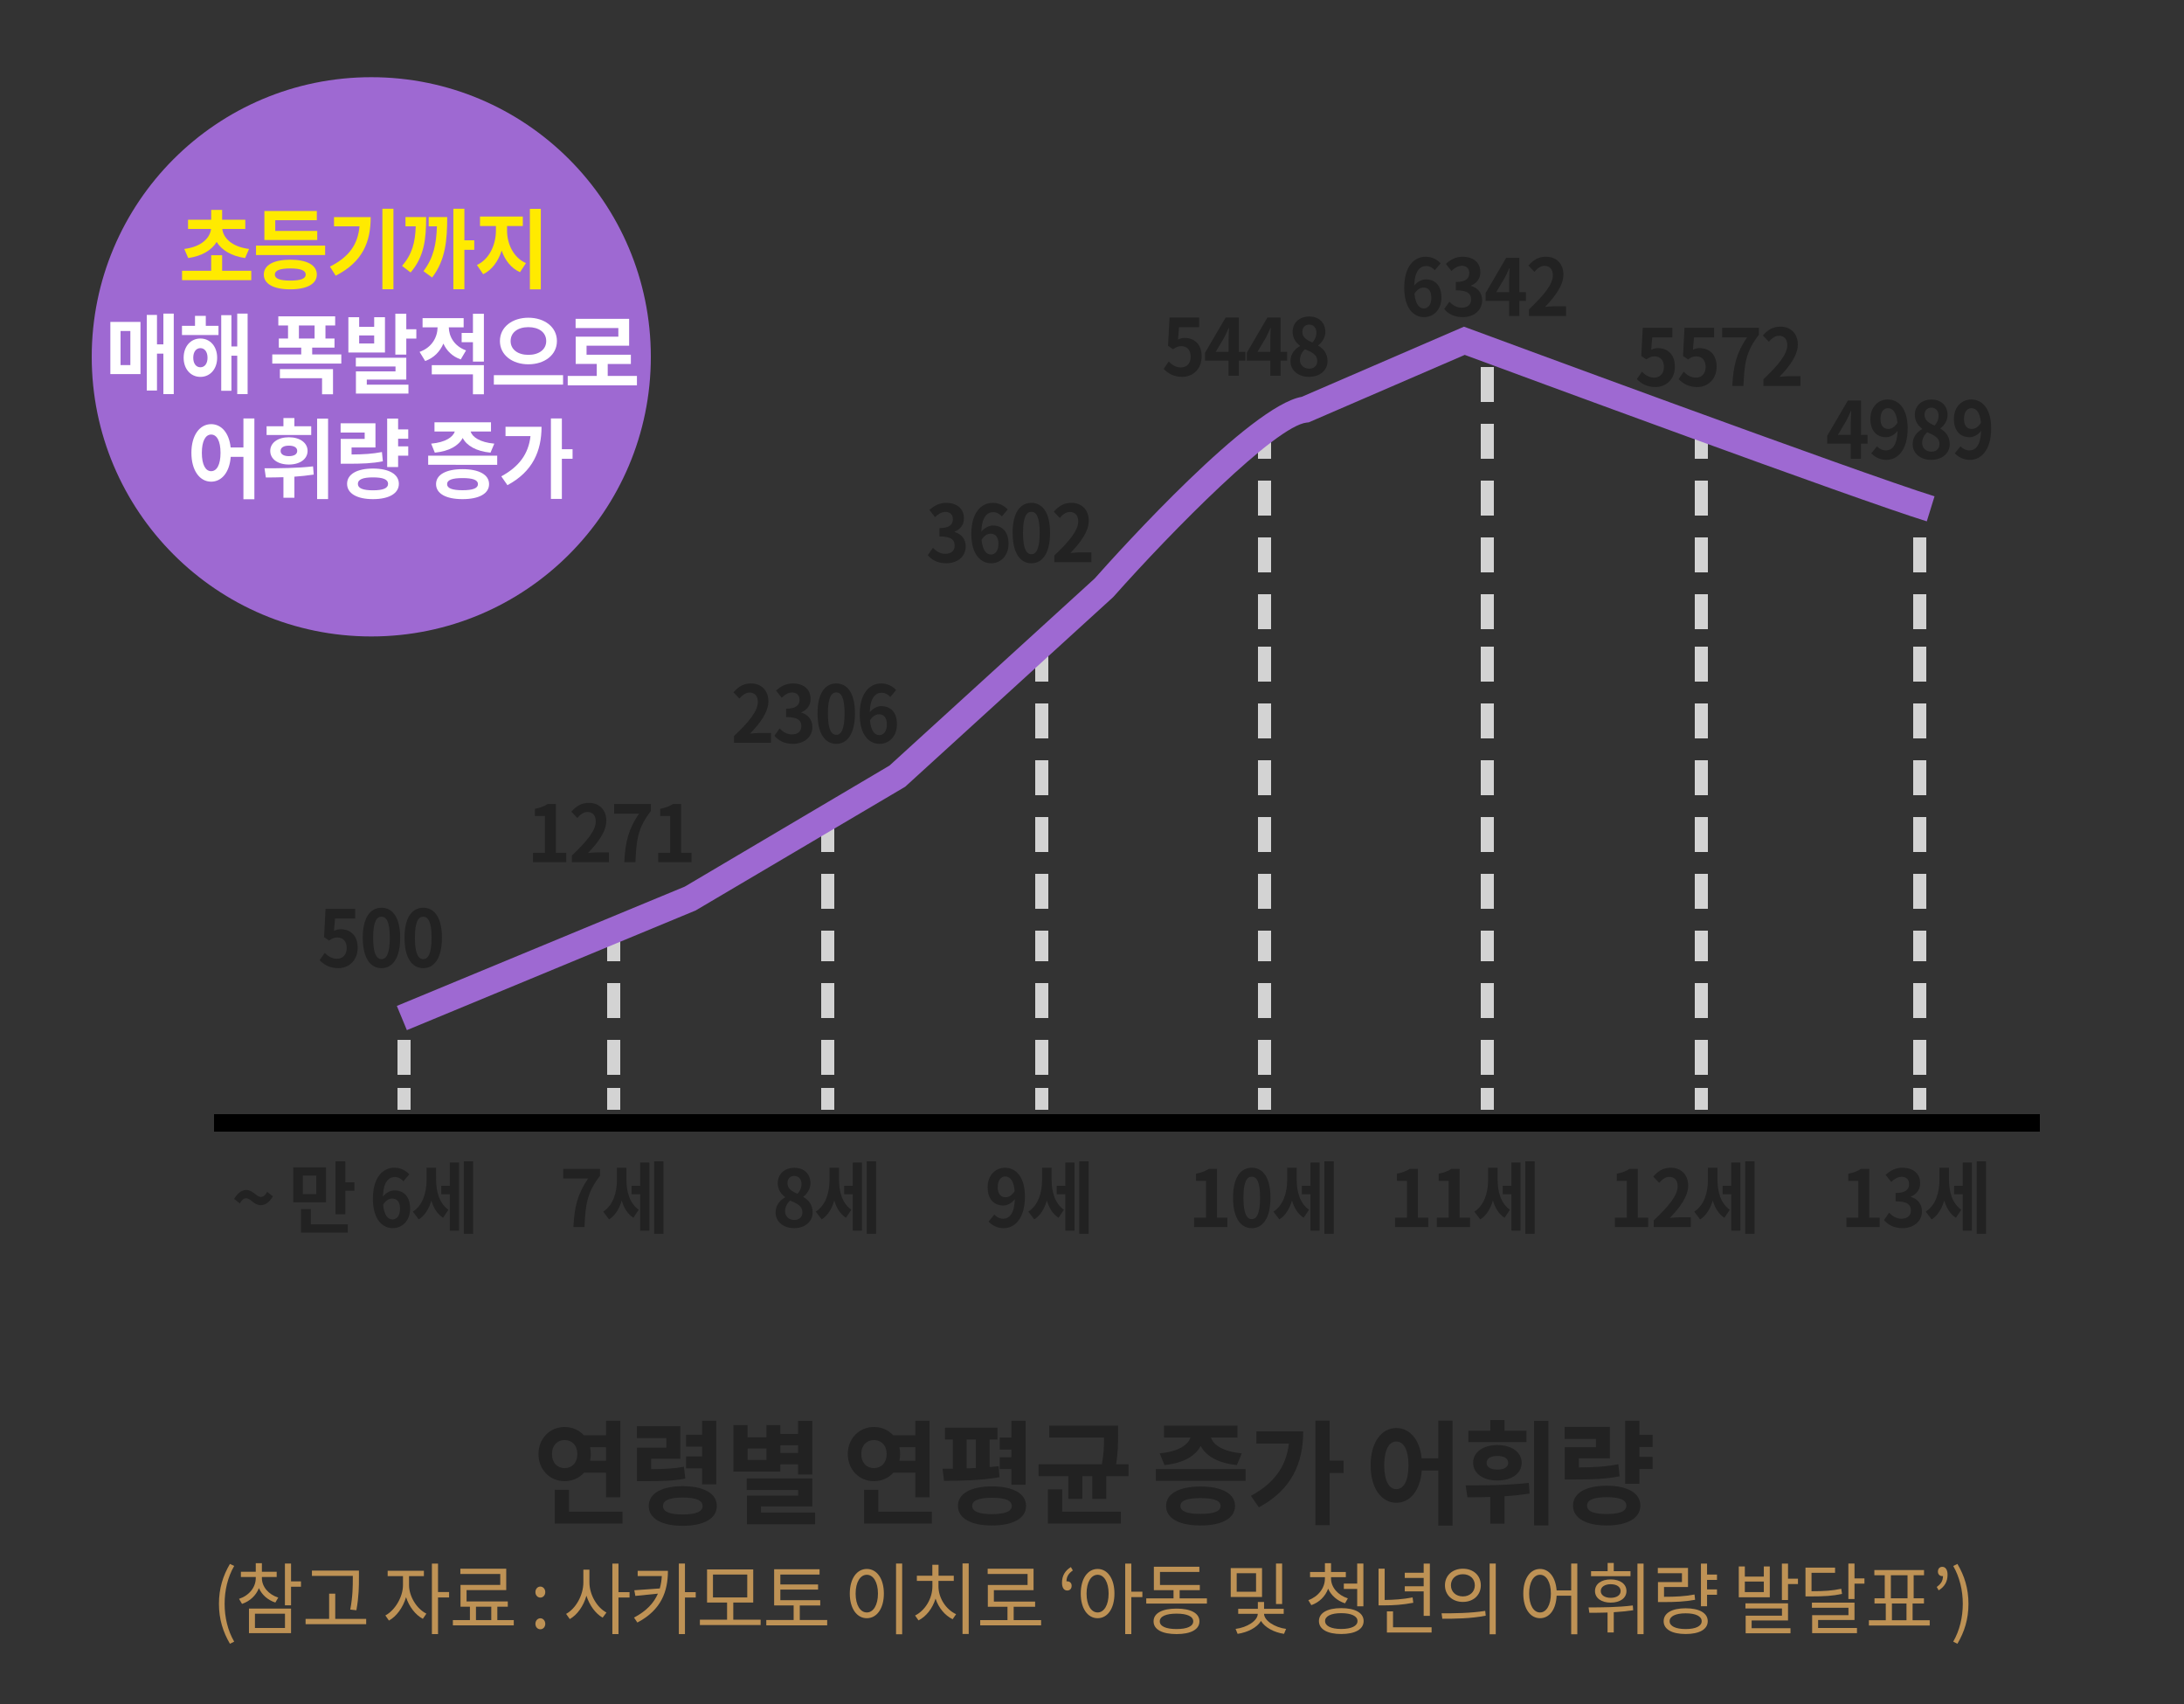 <?xml version="1.0" encoding="utf-8"?>
<!-- Generator: Adobe Illustrator 16.0.0, SVG Export Plug-In . SVG Version: 6.00 Build 0)  -->
<!DOCTYPE svg PUBLIC "-//W3C//DTD SVG 1.1//EN" "http://www.w3.org/Graphics/SVG/1.1/DTD/svg11.dtd">
<svg version="1.1" id="Layer_1" xmlns="http://www.w3.org/2000/svg" xmlns:xlink="http://www.w3.org/1999/xlink" x="0px" y="0px"
	 width="500px" height="390px" viewBox="0 0 500 390" enable-background="new 0 0 500 390" xml:space="preserve">
<rect x="0" y="0" width="500" height="390" fill="#333333" stroke="none"/>
<line fill="none" stroke="#000000" stroke-width="4" stroke-linecap="square" stroke-miterlimit="10" x1="51" y1="257" x2="465" y2="257"/>
<g>
	<g>
		<path fill="#222222" d="M56.335,274.25c-0.529,0-1.009,0.396-1.42,1.188l-1.316-1.045c0.89-1.477,1.847-2.035,2.788-2.035
			c1.573,0,2.292,1.585,3.353,1.585c0.547,0,1.009-0.396,1.42-1.171l1.317,1.045c-0.872,1.459-1.848,2.018-2.771,2.018
			C58.114,275.835,57.413,274.25,56.335,274.25z"/>
		<path fill="#222222" d="M74.634,275.168h-7.509v-7.994h7.509V275.168z M71.162,280.21h8.467v1.892H68.903v-5.385h2.258
			L71.162,280.21L71.162,280.21z M72.41,269.047h-3.079v4.249h3.079V269.047z M81.151,270.596v1.944h-2.087v5.364h-2.258v-12.1
			h2.258v4.79L81.151,270.596L81.151,270.596z"/>
		<path fill="#222222" d="M92.367,270.361c-0.445-0.541-1.215-0.973-1.95-0.973c-1.454,0-2.65,1.152-2.754,4.483
			c0.685-0.883,1.779-1.424,2.601-1.424c2.12,0,3.627,1.333,3.627,4.195c0,2.737-1.813,4.447-3.97,4.447
			c-2.412,0-4.55-2.034-4.55-6.733c0-4.97,2.343-7.095,4.893-7.095c1.54,0,2.669,0.686,3.438,1.514L92.367,270.361z M91.58,276.645
			c0-1.584-0.701-2.322-1.796-2.322c-0.685,0-1.438,0.38-2.07,1.404c0.24,2.433,1.096,3.367,2.155,3.367
			C90.81,279.094,91.58,278.266,91.58,276.645z"/>
		<path fill="#222222" d="M99.838,269.947c0,2.684,0.685,5.438,2.822,6.933l-1.23,1.837c-1.335-0.864-2.174-2.27-2.67-3.943
			c-0.547,1.837-1.471,3.421-2.891,4.321l-1.352-1.783c2.31-1.476,3.146-4.446,3.146-7.272v-2.791h2.173L99.838,269.947
			L99.838,269.947z M102.986,266.076h2.104v15.573h-2.104v-8.317h-1.968v-1.927h1.968V266.076z M108.323,265.806v16.583h-2.139
			v-16.583H108.323z"/>
	</g>
	<g>
		<path fill="#222222" d="M134.642,269.73h-5.696v-2.215h8.416v1.604c-2.942,3.78-3.335,6.5-3.541,11.722h-2.548
			C131.494,276.213,132.23,273.26,134.642,269.73z"/>
		<path fill="#222222" d="M143.414,269.947c0,2.683,0.685,5.438,2.822,6.933l-1.231,1.836c-1.335-0.863-2.173-2.27-2.669-3.943
			c-0.547,1.837-1.471,3.422-2.891,4.322l-1.351-1.783c2.309-1.477,3.146-4.447,3.146-7.272v-2.791h2.173V269.947z M146.561,266.075
			h2.104v15.574h-2.104v-8.317h-1.969v-1.928h1.969V266.075z M151.898,265.805v16.584h-2.14v-16.584H151.898z"/>
	</g>
	<g>
		<path fill="#222222" d="M177.561,277.527c0-1.711,0.992-2.81,2.172-3.476v-0.09c-0.976-0.738-1.676-1.747-1.676-3.169
			c0-2.144,1.607-3.513,3.813-3.513c2.241,0,3.678,1.424,3.678,3.549c0,1.313-0.786,2.413-1.625,3.042v0.091
			c1.163,0.666,2.121,1.747,2.121,3.564c0,2.017-1.692,3.564-4.259,3.564C179.375,281.092,177.561,279.615,177.561,277.527z
			 M183.702,277.438c0-1.387-1.163-1.963-2.805-2.666c-0.686,0.576-1.164,1.478-1.164,2.467c0,1.207,0.94,1.98,2.121,1.98
			C182.915,279.219,183.702,278.59,183.702,277.438z M183.497,270.99c0-1.079-0.616-1.854-1.676-1.854
			c-0.855,0-1.54,0.594-1.54,1.656c0,1.26,0.975,1.873,2.31,2.431C183.206,272.539,183.497,271.783,183.497,270.99z"/>
		<path fill="#222222" d="M192.081,269.947c0,2.683,0.685,5.438,2.822,6.933l-1.231,1.836c-1.335-0.863-2.173-2.27-2.669-3.943
			c-0.547,1.837-1.471,3.422-2.891,4.322l-1.351-1.783c2.309-1.477,3.146-4.447,3.146-7.272v-2.791h2.173V269.947z M195.228,266.075
			h2.104v15.574h-2.104v-8.317h-1.969v-1.928h1.969V266.075z M200.565,265.805v16.584h-2.14v-16.584H200.565z"/>
	</g>
	<g>
		<path fill="#222222" d="M227.63,277.995c0.462,0.521,1.249,0.937,2.001,0.937c1.419,0,2.601-1.135,2.703-4.484
			c-0.649,0.9-1.728,1.46-2.6,1.46c-2.104,0-3.626-1.368-3.626-4.195c0-2.736,1.813-4.447,3.986-4.447c2.395,0,4.55,1.98,4.55,6.607
			c0,5.042-2.344,7.221-4.858,7.221c-1.574,0-2.72-0.702-3.472-1.512L227.63,277.995z M232.3,272.594
			c-0.223-2.432-1.095-3.332-2.172-3.332c-0.94,0-1.711,0.811-1.711,2.449c0,1.565,0.702,2.305,1.796,2.305
			C230.897,274.016,231.684,273.619,232.3,272.594z"/>
		<path fill="#222222" d="M240.747,269.947c0,2.683,0.685,5.438,2.822,6.933l-1.231,1.836c-1.335-0.863-2.173-2.27-2.669-3.943
			c-0.547,1.837-1.471,3.422-2.891,4.322l-1.352-1.783c2.31-1.477,3.147-4.447,3.147-7.272v-2.791h2.173V269.947z M243.895,266.075
			h2.104v15.574h-2.104v-8.317h-1.968v-1.928h1.968V266.075z M249.231,265.805v16.584h-2.14v-16.584H249.231z"/>
	</g>
	<g>
		<path fill="#222222" d="M273.381,278.697h2.721v-8.426h-2.292v-1.639c1.266-0.252,2.138-0.594,2.94-1.117h1.865v11.182h2.377
			v2.144h-7.611V278.697L273.381,278.697z"/>
		<path fill="#222222" d="M282.289,274.125c0-4.609,1.711-6.861,4.293-6.861c2.566,0,4.277,2.271,4.277,6.861
			s-1.711,6.967-4.277,6.967C284,281.092,282.289,278.716,282.289,274.125z M288.481,274.125c0-3.729-0.821-4.81-1.899-4.81
			c-1.094,0-1.915,1.08-1.915,4.81c0,3.744,0.821,4.896,1.915,4.896C287.66,279.021,288.481,277.869,288.481,274.125z"/>
		<path fill="#222222" d="M296.859,269.947c0,2.684,0.684,5.438,2.822,6.933l-1.23,1.837c-1.336-0.864-2.174-2.27-2.67-3.943
			c-0.547,1.837-1.471,3.421-2.891,4.321l-1.353-1.783c2.312-1.476,3.148-4.446,3.148-7.272v-2.791h2.172L296.859,269.947
			L296.859,269.947z M300.008,266.076h2.104v15.573h-2.104v-8.317h-1.969v-1.927h1.969V266.076z M305.344,265.806v16.583h-2.14
			v-16.583H305.344z"/>
	</g>
	<g>
		<path fill="#222222" d="M319.38,278.697h2.721v-8.427h-2.293v-1.638c1.267-0.253,2.139-0.595,2.942-1.117h1.863v11.182h2.378
			v2.144h-7.611V278.697z"/>
		<path fill="#222222" d="M328.938,278.697h2.72v-8.427h-2.293v-1.638c1.267-0.253,2.139-0.595,2.943-1.117h1.862v11.182h2.379
			v2.144h-7.611V278.697z"/>
		<path fill="#222222" d="M342.859,269.947c0,2.683,0.684,5.438,2.822,6.933l-1.232,1.836c-1.334-0.863-2.172-2.27-2.668-3.943
			c-0.547,1.837-1.471,3.422-2.891,4.322l-1.353-1.783c2.31-1.477,3.146-4.447,3.146-7.272v-2.791h2.174L342.859,269.947
			L342.859,269.947z M346.006,266.075h2.104v15.574h-2.104v-8.317h-1.967v-1.928h1.967V266.075z M351.344,265.805v16.584h-2.14
			v-16.584H351.344z"/>
	</g>
	<g>
		<path fill="#222222" d="M369.714,278.697h2.721v-8.427h-2.293v-1.638c1.267-0.253,2.139-0.595,2.942-1.117h1.863v11.182h2.378
			v2.144h-7.611V278.697z"/>
		<path fill="#222222" d="M378.605,279.31c3.438-3.241,5.473-5.744,5.473-7.796c0-1.352-0.701-2.161-1.897-2.161
			c-0.925,0-1.693,0.63-2.326,1.368l-1.368-1.44c1.163-1.296,2.292-2.017,4.02-2.017c2.396,0,3.985,1.621,3.985,4.105
			c0,2.411-1.898,5.006-4.207,7.382c0.633-0.071,1.471-0.145,2.053-0.145h2.754v2.232h-8.483v-1.529H378.605z"/>
		<path fill="#222222" d="M393.193,269.947c0,2.683,0.684,5.438,2.822,6.933l-1.232,1.836c-1.334-0.863-2.172-2.27-2.668-3.943
			c-0.547,1.837-1.471,3.422-2.891,4.322l-1.353-1.783c2.31-1.477,3.146-4.447,3.146-7.272v-2.791h2.174L393.193,269.947
			L393.193,269.947z M396.34,266.075h2.104v15.574h-2.104v-8.317h-1.967v-1.928h1.967V266.075z M401.678,265.805v16.584h-2.14
			v-16.584H401.678z"/>
	</g>
	<g>
		<path fill="#222222" d="M422.715,278.697h2.72v-8.427h-2.293v-1.638c1.267-0.253,2.139-0.595,2.942-1.117h1.863v11.182h2.378
			v2.144h-7.61V278.697z"/>
		<path fill="#222222" d="M431.314,279.237l1.18-1.675c0.753,0.774,1.678,1.369,2.822,1.369c1.283,0,2.156-0.666,2.156-1.854
			c0-1.314-0.736-2.124-3.49-2.124v-1.909c2.326,0,3.079-0.847,3.079-2.034c0-1.044-0.616-1.656-1.693-1.675
			c-0.905,0.019-1.642,0.469-2.395,1.188l-1.282-1.621c1.094-1.008,2.309-1.639,3.797-1.639c2.445,0,4.105,1.261,4.105,3.547
			c0,1.441-0.771,2.484-2.121,3.043v0.09c1.436,0.414,2.531,1.531,2.531,3.277c0,2.449-2.035,3.871-4.447,3.871
			C433.555,281.092,432.203,280.3,431.314,279.237z"/>
		<path fill="#222222" d="M446.193,269.947c0,2.683,0.685,5.438,2.822,6.933l-1.232,1.836c-1.334-0.863-2.172-2.27-2.668-3.943
			c-0.547,1.837-1.471,3.422-2.891,4.322l-1.353-1.783c2.31-1.477,3.146-4.447,3.146-7.272v-2.791h2.174L446.193,269.947
			L446.193,269.947z M449.341,266.075h2.104v15.574h-2.104v-8.317h-1.968v-1.928h1.968V266.075z M454.678,265.805v16.584h-2.14
			v-16.584H454.678z"/>
	</g>
</g>
<g>
	<g>
		<path fill="#222222" d="M73.183,219.768l1.163-1.691c0.718,0.737,1.607,1.351,2.787,1.351c1.317,0,2.241-0.883,2.241-2.449
			c0-1.549-0.854-2.412-2.138-2.412c-0.752,0-1.163,0.197-1.898,0.701l-1.146-0.791l0.342-6.465h6.774v2.215h-4.603l-0.239,2.827
			c0.496-0.253,0.941-0.378,1.522-0.378c2.121,0,3.9,1.332,3.9,4.229c0,2.972-2.087,4.683-4.431,4.683
			C75.458,221.586,74.124,220.758,73.183,219.768z"/>
		<path fill="#222222" d="M83.049,214.618c0-4.609,1.71-6.86,4.293-6.86c2.565,0,4.276,2.269,4.276,6.86
			c0,4.591-1.711,6.968-4.276,6.968C84.76,221.586,83.049,219.209,83.049,214.618z M89.241,214.618c0-3.729-0.82-4.809-1.898-4.809
			c-1.095,0-1.916,1.08-1.916,4.809c0,3.744,0.821,4.896,1.916,4.896C88.421,219.516,89.241,218.363,89.241,214.618z"/>
		<path fill="#222222" d="M92.608,214.618c0-4.609,1.71-6.86,4.293-6.86c2.564,0,4.276,2.269,4.276,6.86
			c0,4.591-1.712,6.968-4.276,6.968C94.318,221.586,92.608,219.209,92.608,214.618z M98.8,214.618c0-3.729-0.819-4.809-1.897-4.809
			c-1.095,0-1.916,1.08-1.916,4.809c0,3.744,0.821,4.896,1.916,4.896C97.979,219.516,98.8,218.363,98.8,214.618z"/>
	</g>
	<g>
		<path fill="#222222" d="M122.029,195.191h2.72v-8.427h-2.292v-1.638c1.267-0.252,2.139-0.595,2.942-1.117h1.864v11.182h2.377
			v2.144h-7.611V195.191z"/>
		<path fill="#222222" d="M130.92,195.803c3.438-3.241,5.475-5.744,5.475-7.796c0-1.352-0.701-2.161-1.898-2.161
			c-0.924,0-1.692,0.63-2.326,1.368l-1.369-1.44c1.163-1.296,2.292-2.017,4.021-2.017c2.395,0,3.986,1.621,3.986,4.104
			c0,2.413-1.899,5.006-4.208,7.383c0.633-0.072,1.471-0.145,2.053-0.145h2.754v2.233h-8.484v-1.53H130.92z"/>
		<path fill="#222222" d="M146.294,186.224h-5.694v-2.215h8.415v1.603c-2.941,3.781-3.335,6.5-3.54,11.723h-2.55
			C143.147,192.706,143.883,189.753,146.294,186.224z"/>
		<path fill="#222222" d="M150.704,195.191h2.72v-8.427h-2.292v-1.638c1.267-0.252,2.14-0.595,2.942-1.117h1.864v11.182h2.378v2.144
			h-7.612V195.191z"/>
	</g>
	<g>
		<path fill="#222222" d="M168.028,168.47c3.438-3.241,5.474-5.744,5.474-7.796c0-1.352-0.701-2.161-1.897-2.161
			c-0.924,0-1.693,0.63-2.326,1.368l-1.369-1.44c1.163-1.296,2.292-2.017,4.021-2.017c2.395,0,3.985,1.621,3.985,4.104
			c0,2.413-1.898,5.006-4.208,7.383c0.633-0.072,1.472-0.145,2.053-0.145h2.755V170h-8.484v-1.53H168.028z"/>
		<path fill="#222222" d="M177.296,168.397l1.181-1.674c0.752,0.774,1.676,1.368,2.821,1.368c1.283,0,2.155-0.666,2.155-1.854
			c0-1.313-0.735-2.125-3.489-2.125v-1.908c2.326,0,3.079-0.847,3.079-2.035c0-1.044-0.615-1.656-1.692-1.674
			c-0.906,0.018-1.643,0.468-2.396,1.188l-1.283-1.621c1.096-1.008,2.31-1.639,3.798-1.639c2.445,0,4.104,1.261,4.104,3.547
			c0,1.44-0.77,2.484-2.121,3.042v0.09c1.438,0.414,2.532,1.53,2.532,3.277c0,2.449-2.036,3.871-4.447,3.871
			C179.537,170.252,178.186,169.46,177.296,168.397z"/>
		<path fill="#222222" d="M187.163,163.284c0-4.609,1.71-6.86,4.293-6.86c2.565,0,4.276,2.269,4.276,6.86
			c0,4.591-1.711,6.968-4.276,6.968C188.873,170.252,187.163,167.875,187.163,163.284z M193.354,163.284
			c0-3.729-0.82-4.809-1.898-4.809c-1.095,0-1.916,1.08-1.916,4.809c0,3.744,0.821,4.896,1.916,4.896
			C192.534,168.182,193.354,167.029,193.354,163.284z"/>
		<path fill="#222222" d="M203.82,159.521c-0.445-0.541-1.215-0.972-1.95-0.972c-1.454,0-2.65,1.152-2.754,4.482
			c0.684-0.882,1.779-1.422,2.6-1.422c2.121,0,3.628,1.333,3.628,4.195c0,2.737-1.813,4.447-3.97,4.447
			c-2.412,0-4.55-2.035-4.55-6.734c0-4.969,2.343-7.094,4.892-7.094c1.54,0,2.67,0.685,3.438,1.513L203.82,159.521z
			 M203.033,165.805c0-1.584-0.701-2.323-1.796-2.323c-0.685,0-1.438,0.378-2.07,1.405c0.24,2.431,1.096,3.367,2.155,3.367
			C202.264,168.253,203.033,167.425,203.033,165.805z"/>
	</g>
	<g>
		<path fill="#222222" d="M212.404,127.064l1.18-1.674c0.752,0.774,1.676,1.368,2.822,1.368c1.283,0,2.155-0.666,2.155-1.854
			c0-1.313-0.735-2.125-3.489-2.125v-1.908c2.326,0,3.079-0.847,3.079-2.035c0-1.044-0.616-1.656-1.693-1.674
			c-0.905,0.018-1.642,0.468-2.395,1.188l-1.283-1.621c1.095-1.008,2.309-1.639,3.797-1.639c2.446,0,4.105,1.261,4.105,3.547
			c0,1.44-0.771,2.484-2.121,3.042v0.09c1.437,0.414,2.531,1.53,2.531,3.277c0,2.449-2.035,3.871-4.446,3.871
			C214.645,128.918,213.293,128.126,212.404,127.064z"/>
		<path fill="#222222" d="M229.369,118.188c-0.444-0.541-1.214-0.972-1.95-0.972c-1.454,0-2.65,1.152-2.754,4.483
			c0.685-0.883,1.779-1.423,2.601-1.423c2.121,0,3.626,1.333,3.626,4.195c0,2.737-1.813,4.447-3.969,4.447
			c-2.411,0-4.55-2.035-4.55-6.734c0-4.969,2.343-7.094,4.893-7.094c1.54,0,2.668,0.685,3.438,1.513L229.369,118.188z
			 M228.583,124.471c0-1.584-0.701-2.323-1.796-2.323c-0.685,0-1.437,0.378-2.07,1.405c0.239,2.431,1.096,3.367,2.155,3.367
			C227.813,126.92,228.583,126.092,228.583,124.471z"/>
		<path fill="#222222" d="M231.83,121.951c0-4.609,1.71-6.86,4.293-6.86c2.565,0,4.276,2.269,4.276,6.86
			c0,4.591-1.711,6.968-4.276,6.968C233.54,128.918,231.83,126.542,231.83,121.951z M238.021,121.951
			c0-3.729-0.82-4.809-1.898-4.809c-1.095,0-1.916,1.08-1.916,4.809c0,3.744,0.821,4.896,1.916,4.896
			C237.201,126.848,238.021,125.696,238.021,121.951z"/>
		<path fill="#222222" d="M241.371,127.136c3.438-3.241,5.475-5.744,5.475-7.796c0-1.352-0.701-2.161-1.898-2.161
			c-0.924,0-1.693,0.63-2.326,1.368l-1.368-1.44c1.163-1.296,2.292-2.017,4.021-2.017c2.395,0,3.984,1.621,3.984,4.104
			c0,2.413-1.897,5.006-4.208,7.383c0.634-0.072,1.472-0.145,2.054-0.145h2.754v2.232h-8.484v-1.529H241.371z"/>
	</g>
	<g>
		<path fill="#222222" d="M266.404,84.434l1.162-1.691c0.719,0.737,1.607,1.35,2.789,1.35c1.315,0,2.24-0.882,2.24-2.449
			c0-1.548-0.855-2.413-2.14-2.413c-0.752,0-1.162,0.198-1.897,0.702l-1.146-0.792l0.342-6.464h6.774v2.215h-4.603l-0.239,2.827
			c0.496-0.252,0.94-0.378,1.522-0.378c2.12,0,3.899,1.333,3.899,4.23c0,2.972-2.087,4.682-4.432,4.682
			C268.679,86.252,267.345,85.424,266.404,84.434z"/>
		<path fill="#222222" d="M285.113,82.543h-1.505V86h-2.344v-3.457h-5.389v-1.801l4.722-8.066h3.011v7.851h1.505V82.543z
			 M281.265,80.526v-2.719c0-0.773,0.068-1.979,0.103-2.755H281.3c-0.308,0.702-0.649,1.44-1.009,2.161l-1.968,3.313H281.265z"/>
		<path fill="#222222" d="M294.672,82.543h-1.505V86h-2.344v-3.457h-5.388v-1.801l4.721-8.066h3.011v7.851h1.505V82.543z
			 M290.823,80.526v-2.719c0-0.773,0.068-1.979,0.103-2.755h-0.067c-0.309,0.702-0.649,1.44-1.009,2.161l-1.968,3.313H290.823z"/>
		<path fill="#222222" d="M295.438,82.687c0-1.71,0.992-2.809,2.173-3.475v-0.09c-0.977-0.738-1.677-1.747-1.677-3.169
			c0-2.144,1.607-3.512,3.813-3.512c2.241,0,3.678,1.422,3.678,3.547c0,1.314-0.786,2.413-1.625,3.042v0.091
			c1.163,0.666,2.121,1.747,2.121,3.564c0,2.018-1.692,3.565-4.259,3.565C297.252,86.252,295.438,84.775,295.438,82.687z
			 M301.579,82.597c0-1.387-1.163-1.963-2.805-2.665c-0.686,0.576-1.163,1.478-1.163,2.467c0,1.207,0.94,1.98,2.121,1.98
			C300.793,84.379,301.579,83.75,301.579,82.597z M301.374,76.151c0-1.08-0.615-1.854-1.676-1.854c-0.855,0-1.54,0.594-1.54,1.657
			c0,1.26,0.976,1.873,2.31,2.431C301.083,77.7,301.374,76.943,301.374,76.151z"/>
	</g>
	<g>
		<path fill="#222222" d="M328.477,61.854c-0.444-0.541-1.215-0.972-1.949-0.972c-1.455,0-2.652,1.152-2.754,4.482
			c0.684-0.882,1.778-1.422,2.6-1.422c2.121,0,3.626,1.333,3.626,4.195c0,2.737-1.813,4.447-3.968,4.447
			c-2.412,0-4.551-2.035-4.551-6.734c0-4.969,2.344-7.094,4.893-7.094c1.539,0,2.668,0.685,3.438,1.513L328.477,61.854z
			 M327.689,68.138c0-1.584-0.701-2.323-1.795-2.323c-0.687,0-1.438,0.378-2.07,1.405c0.239,2.431,1.095,3.367,2.155,3.367
			C326.92,70.587,327.689,69.759,327.689,68.138z"/>
		<path fill="#222222" d="M330.629,70.731l1.181-1.674c0.753,0.774,1.677,1.368,2.821,1.368c1.283,0,2.156-0.666,2.156-1.854
			c0-1.313-0.736-2.125-3.49-2.125v-1.908c2.326,0,3.079-0.847,3.079-2.035c0-1.044-0.615-1.656-1.692-1.674
			c-0.906,0.018-1.643,0.468-2.396,1.188l-1.282-1.621c1.095-1.008,2.31-1.639,3.798-1.639c2.444,0,4.104,1.261,4.104,3.547
			c0,1.44-0.77,2.484-2.121,3.042v0.09c1.438,0.414,2.531,1.53,2.531,3.277c0,2.449-2.035,3.871-4.447,3.871
			C332.869,72.585,331.518,71.793,330.629,70.731z"/>
		<path fill="#222222" d="M349.338,68.876h-1.504v3.457h-2.344v-3.457h-5.389v-1.801l4.721-8.066h3.012v7.851h1.504V68.876z
			 M345.49,66.86v-2.719c0-0.773,0.068-1.979,0.102-2.755h-0.067c-0.308,0.702-0.648,1.44-1.008,2.161l-1.968,3.313H345.49z"/>
		<path fill="#222222" d="M350.037,70.803c3.438-3.241,5.473-5.744,5.473-7.796c0-1.352-0.7-2.161-1.897-2.161
			c-0.924,0-1.693,0.63-2.326,1.368l-1.367-1.44c1.162-1.296,2.291-2.017,4.021-2.017c2.395,0,3.983,1.621,3.983,4.104
			c0,2.413-1.897,5.006-4.207,7.383c0.634-0.072,1.472-0.145,2.054-0.145h2.754v2.232h-8.484v-1.529H350.037z"/>
	</g>
	<g>
		<path fill="#222222" d="M374.738,86.767l1.162-1.691c0.719,0.737,1.607,1.35,2.789,1.35c1.315,0,2.24-0.882,2.24-2.449
			c0-1.548-0.855-2.413-2.14-2.413c-0.752,0-1.162,0.198-1.897,0.702l-1.146-0.792l0.342-6.464h6.774v2.215h-4.603l-0.239,2.827
			c0.496-0.252,0.94-0.378,1.522-0.378c2.12,0,3.899,1.333,3.899,4.23c0,2.972-2.087,4.682-4.431,4.682
			C377.013,88.585,375.679,87.757,374.738,86.767z"/>
		<path fill="#222222" d="M384.297,86.767l1.162-1.691c0.72,0.737,1.608,1.35,2.789,1.35c1.316,0,2.24-0.882,2.24-2.449
			c0-1.548-0.855-2.413-2.139-2.413c-0.752,0-1.162,0.198-1.898,0.702l-1.146-0.792l0.342-6.464h6.773v2.215h-4.602l-0.24,2.827
			c0.496-0.252,0.941-0.378,1.523-0.378c2.12,0,3.898,1.333,3.898,4.23c0,2.972-2.087,4.682-4.431,4.682
			C386.571,88.585,385.237,87.757,384.297,86.767z"/>
		<path fill="#222222" d="M399.961,77.224h-5.694v-2.215h8.415v1.603c-2.941,3.781-3.335,6.5-3.54,11.723h-2.55
			C396.814,83.706,397.55,80.753,399.961,77.224z"/>
		<path fill="#222222" d="M403.704,86.803c3.438-3.241,5.475-5.744,5.475-7.796c0-1.352-0.701-2.161-1.898-2.161
			c-0.924,0-1.693,0.63-2.326,1.368l-1.368-1.44c1.163-1.296,2.292-2.017,4.021-2.017c2.395,0,3.984,1.621,3.984,4.104
			c0,2.413-1.897,5.006-4.208,7.383c0.634-0.072,1.472-0.145,2.054-0.145h2.754v2.232h-8.484v-1.529H403.704z"/>
	</g>
	<g>
		<path fill="#222222" d="M427.555,101.543h-1.505V105h-2.345v-3.457h-5.388v-1.801l4.721-8.066h3.012v7.851h1.505V101.543z
			 M423.706,99.526v-2.719c0-0.773,0.069-1.979,0.104-2.755h-0.068c-0.308,0.702-0.649,1.44-1.009,2.161l-1.968,3.313H423.706z"/>
		<path fill="#222222" d="M429.725,102.155c0.461,0.522,1.248,0.937,2.001,0.937c1.419,0,2.6-1.134,2.702-4.483
			c-0.65,0.9-1.729,1.458-2.601,1.458c-2.104,0-3.627-1.368-3.627-4.194c0-2.737,1.814-4.447,3.986-4.447
			c2.395,0,4.55,1.979,4.55,6.607c0,5.043-2.343,7.221-4.857,7.221c-1.573,0-2.72-0.702-3.473-1.513L429.725,102.155z
			 M434.395,96.753c-0.223-2.432-1.096-3.331-2.173-3.331c-0.94,0-1.711,0.811-1.711,2.449c0,1.565,0.702,2.305,1.796,2.305
			C432.991,98.176,433.777,97.78,434.395,96.753z"/>
		<path fill="#222222" d="M437.881,101.687c0-1.71,0.991-2.809,2.173-3.475v-0.09c-0.977-0.738-1.677-1.747-1.677-3.169
			c0-2.144,1.607-3.512,3.813-3.512c2.241,0,3.678,1.422,3.678,3.547c0,1.314-0.787,2.413-1.625,3.042v0.091
			c1.163,0.666,2.121,1.747,2.121,3.564c0,2.018-1.692,3.565-4.259,3.565C439.693,105.252,437.881,103.775,437.881,101.687z
			 M444.021,101.597c0-1.387-1.163-1.963-2.805-2.665c-0.686,0.576-1.163,1.478-1.163,2.467c0,1.207,0.939,1.98,2.121,1.98
			C443.234,103.379,444.021,102.75,444.021,101.597z M443.815,95.151c0-1.08-0.615-1.854-1.676-1.854
			c-0.855,0-1.54,0.594-1.54,1.657c0,1.26,0.976,1.873,2.31,2.431C443.524,96.7,443.815,95.943,443.815,95.151z"/>
		<path fill="#222222" d="M448.843,102.155c0.461,0.522,1.248,0.937,2.001,0.937c1.42,0,2.6-1.134,2.702-4.483
			c-0.649,0.9-1.729,1.458-2.601,1.458c-2.104,0-3.626-1.368-3.626-4.194c0-2.737,1.813-4.447,3.985-4.447
			c2.395,0,4.55,1.979,4.55,6.607c0,5.043-2.344,7.221-4.858,7.221c-1.572,0-2.72-0.702-3.472-1.513L448.843,102.155z
			 M453.511,96.753c-0.223-2.432-1.096-3.331-2.172-3.331c-0.941,0-1.711,0.811-1.711,2.449c0,1.565,0.7,2.305,1.796,2.305
			C452.108,98.176,452.896,97.78,453.511,96.753z"/>
	</g>
</g>
<g>
	<path fill="#D3D3D3" d="M342,246h-3v-8h3V246z M342,233h-3v-8h3V233z M342,220h-3v-7h3V220z M342,208h-3v-8h3V208z M342,195h-3v-8
		h3V195z M342,182h-3v-8h3V182z M342,169h-3v-8h3V169z M342,156h-3v-8h3V156z M342,144h-3v-8h3V144z M342,131h-3v-8h3V131z M342,118
		h-3v-8h3V118z M342,105h-3v-8h3V105z M342,92h-3v-8h3V92z"/>
	<rect x="339" y="249" fill="#D3D3D3" width="3" height="5"/>
	<path fill="#D3D3D3" d="M391,246h-3v-8h3V246z M391,233h-3v-8h3V233z M391,220h-3v-7h3V220z M391,208h-3v-8h3V208z M391,195h-3v-8
		h3V195z M391,182h-3v-8h3V182z M391,169h-3v-8h3V169z M391,156h-3v-8h3V156z M391,144h-3v-8h3V144z M391,131h-3v-8h3V131z M391,118
		h-3v-8h3V118z M391,105h-3v-8h3V105z"/>
	<rect x="388" y="249" fill="#D3D3D3" width="3" height="5"/>
	<path fill="#D3D3D3" d="M441,246h-3v-8h3V246z M441,233h-3v-8h3V233z M441,220h-3v-7h3V220z M441,208h-3v-8h3V208z M441,195h-3v-8
		h3V195z M441,182h-3v-8h3V182z M441,169h-3v-8h3V169z M441,156h-3v-8h3V156z M441,144h-3v-8h3V144z M441,131h-3v-8h3V131z"/>
	<rect x="438" y="249" fill="#D3D3D3" width="3" height="5"/>
	<path fill="#D3D3D3" d="M291,246h-3v-8h3V246z M291,233h-3v-8h3V233z M291,220h-3v-7h3V220z M291,208h-3v-8h3V208z M291,195h-3v-8
		h3V195z M291,182h-3v-8h3V182z M291,169h-3v-8h3V169z M291,156h-3v-8h3V156z M291,144h-3v-8h3V144z M291,131h-3v-8h3V131z M291,118
		h-3v-8h3V118z M291,105h-3v-8h3V105z"/>
	<rect x="288" y="249" fill="#D3D3D3" width="3" height="5"/>
	<path fill="#D3D3D3" d="M240,246h-3v-8h3V246z M240,233h-3v-8h3V233z M240,220h-3v-7h3V220z M240,208h-3v-8h3V208z M240,195h-3v-8
		h3V195z M240,182h-3v-8h3V182z M240,169h-3v-8h3V169z M240,156h-3v-8h3V156z"/>
	<rect x="237" y="249" fill="#D3D3D3" width="3" height="5"/>
	<path fill="#D3D3D3" d="M191,246h-3v-8h3V246z M191,233h-3v-8h3V233z M191,220h-3v-7h3V220z M191,208h-3v-8h3V208z M191,195h-3v-8
		h3V195z"/>
	<rect x="188" y="249" fill="#D3D3D3" width="3" height="5"/>
	<path fill="#D3D3D3" d="M142,246h-3v-8h3V246z M142,233h-3v-8h3V233z M142,220h-3v-7h3V220z"/>
	<rect x="139" y="249" fill="#D3D3D3" width="3" height="5"/>
	<path fill="#D3D3D3" d="M94,246h-3v-8h3V246z"/>
	<rect x="91" y="249" fill="#D3D3D3" width="3" height="5"/>
</g>
<circle fill="#9E69D2" cx="85" cy="81.667" r="64"/>
<path fill="#9E69D2" d="M93.148,235.771l-2.296-5.543l65.917-27.306l46.873-27.705l46.962-42.806
	c6.157-6.928,35.619-39.473,47.411-41.589l37.145-16.055l1.128,0.417c0.896,0.332,89.884,33.246,106.6,38.406l-1.771,5.733
	c-16.041-4.952-94.893-34.069-105.783-38.096l-35.717,15.438l-0.453,0.048c-7.11,0.759-30.871,24.813-44.178,39.798l-0.223,0.226
	l-47.536,43.329l-47.966,28.316L93.148,235.771z"/>
<g>
	<g>
		<path fill="#222222" d="M133.728,337.052c-1.112,1.222-2.693,1.95-4.473,1.95c-3.358,0-5.978-2.627-5.978-6.216
			c0-3.563,2.619-6.188,5.978-6.188c1.779,0,3.312,0.701,4.423,1.896h5.063v-3.327h3.261v17.523h-3.261v-5.642h-5.014V337.052z
			 M129.256,336.012c1.681,0,2.915-1.224,2.915-3.226c0-1.976-1.234-3.196-2.915-3.196c-1.654,0-2.89,1.222-2.89,3.196
			C126.366,334.788,127.602,336.012,129.256,336.012z M142.522,345.97v2.729h-15.515v-7.723h3.262v4.992L142.522,345.97
			L142.522,345.97z M135.086,331.228c0.1,0.493,0.173,1.014,0.173,1.56c0,0.521-0.05,1.066-0.173,1.534h3.656v-3.094H135.086z"/>
		<path fill="#222222" d="M156.896,338.403c-2.644,0.521-4.99,0.6-9.313,0.6h-1.754v-7.672h6.72v-2.184h-6.743v-2.729h9.956v7.462
			h-6.695v2.366c3.261-0.025,5.262-0.131,7.51-0.547L156.896,338.403z M164.11,344.695c0,2.835-2.965,4.524-7.807,4.524
			c-4.843,0-7.782-1.689-7.782-4.524c0-2.886,2.939-4.55,7.782-4.55C161.145,340.145,164.11,341.81,164.11,344.695z
			 M160.849,344.695c0-1.326-1.557-1.949-4.545-1.949c-2.989,0-4.521,0.623-4.521,1.949c0,1.301,1.532,1.925,4.521,1.925
			C159.293,346.619,160.849,345.995,160.849,344.695z M160.726,336.063h-3.656v-2.729h3.656v-2.236h-3.656v-2.73h3.656v-3.197h3.261
			v14.561h-3.261V336.063z"/>
		<path fill="#222222" d="M178.657,336.817h-10.746v-10.66h3.236v2.809h4.323v-2.809h3.187v2.028h4.051v-2.99h3.262v12.272h-3.262
			v-2.314h-4.051V336.817z M186.612,346.178v2.679h-15.613v-6.553h11.734v-1.274H170.95v-2.651h15.021v6.396H174.21v1.404H186.612
			L186.612,346.178z M175.47,331.538h-4.323v2.602h4.323V331.538z M178.657,330.784v1.769h4.051v-1.769H178.657z"/>
		<path fill="#222222" d="M204.542,337.052c-1.111,1.222-2.692,1.95-4.472,1.95c-3.359,0-5.979-2.627-5.979-6.216
			c0-3.563,2.619-6.188,5.979-6.188c1.779,0,3.311,0.701,4.422,1.896h5.064v-3.327h3.261v17.523h-3.261v-5.642h-5.015V337.052z
			 M200.071,336.012c1.68,0,2.915-1.224,2.915-3.226c0-1.976-1.235-3.196-2.915-3.196c-1.655,0-2.89,1.222-2.89,3.196
			C197.181,334.788,198.416,336.012,200.071,336.012z M213.337,345.97v2.729h-15.514v-7.723h3.261v4.992L213.337,345.97
			L213.337,345.97z M205.901,331.228c0.099,0.493,0.173,1.014,0.173,1.56c0,0.521-0.05,1.066-0.173,1.534h3.656v-3.094H205.901z"/>
		<path fill="#222222" d="M228.823,338.092c-4.225,0.754-9.116,0.832-12.698,0.832l-0.346-2.782c0.741,0,1.531,0,2.372,0v-6.656
			h-1.804v-2.729h12.006v2.729h-1.805v6.292c0.718-0.052,1.408-0.13,2.075-0.208L228.823,338.092z M234.9,344.67
			c0,2.808-2.94,4.472-7.808,4.472c-4.842,0-7.781-1.664-7.781-4.472c0-2.834,2.939-4.474,7.781-4.474
			C231.96,340.197,234.9,341.836,234.9,344.67z M221.288,336.063c0.692,0,1.408-0.052,2.125-0.078v-6.5h-2.125V336.063z
			 M231.639,344.67c0-1.274-1.532-1.872-4.547-1.872c-2.988,0-4.521,0.598-4.521,1.872c0,1.248,1.532,1.872,4.521,1.872
			C230.107,346.541,231.639,345.918,231.639,344.67z M231.54,336.245h-2.668v-2.729h2.668v-1.742h-2.668v-2.756h2.668v-3.849h3.261
			v14.639h-3.261V336.245z"/>
		<path fill="#222222" d="M258.365,335.127v2.729h-5.09v5.2h-3.211v-5.2h-2.272v5.2h-3.212v-5.2h-6.817v-2.729h14.501
			c0.442-2.443,0.493-4.315,0.493-6.109h-12.55v-2.73h15.761v2.056c0,1.924,0,4.082-0.444,6.785L258.365,335.127L258.365,335.127z
			 M243.172,345.97h13.439v2.729h-16.7v-7.827h3.261V345.97z"/>
		<path fill="#222222" d="M285.164,336.22v2.704h-20.553v-2.704H285.164z M265.5,332.631c4.299-0.391,6.521-1.977,7.041-3.613
			h-6.053v-2.73h16.822v2.73h-6.076c0.52,1.638,2.742,3.224,7.063,3.613l-1.135,2.679c-4.274-0.416-7.09-2.08-8.277-4.368
			c-1.209,2.288-4.002,3.952-8.299,4.368L265.5,332.631z M282.744,344.67c0,2.834-2.99,4.472-7.906,4.472s-7.881-1.638-7.881-4.472
			c0-2.81,2.965-4.446,7.881-4.446S282.744,341.861,282.744,344.67z M279.434,344.67c0-1.248-1.558-1.794-4.597-1.794
			s-4.596,0.546-4.596,1.794s1.557,1.819,4.596,1.819S279.434,345.918,279.434,344.67z"/>
		<path fill="#222222" d="M298.354,327.613c0,7.176-2.594,13.338-10.154,17.369l-1.828-2.627c5.287-2.859,8.104-6.656,8.697-11.96
			h-7.438v-2.782H298.354L298.354,327.613z M307.592,337.129h-3.186v11.935h-3.262v-23.921h3.262v9.152h3.186V337.129z"/>
		<path fill="#222222" d="M332.537,325.143v24.025h-3.26v-12.61h-3.779c-0.348,4.576-2.668,7.384-5.83,7.384
			c-3.385,0-5.881-3.302-5.881-8.58c0-5.252,2.496-8.527,5.881-8.527c3.063,0,5.359,2.626,5.806,6.941h3.805v-8.633H332.537
			L332.537,325.143z M322.459,335.361c0-3.536-1.11-5.434-2.791-5.434c-1.655,0-2.768,1.896-2.768,5.434
			c0,3.563,1.111,5.461,2.768,5.461C321.348,340.822,322.459,338.924,322.459,335.361z"/>
		<path fill="#222222" d="M350.197,341.836c-1.902,0.284-3.828,0.493-5.756,0.624v6.266h-3.26v-6.11
			c-1.854,0.078-3.607,0.078-5.238,0.078l-0.396-2.729c4.373,0,9.732-0.026,14.451-0.572L350.197,341.836z M349.457,330.057h-13.291
			v-2.601h5.017v-2.442h3.26v2.442h5.016L349.457,330.057L349.457,330.057z M342.813,330.733c3.26,0,5.557,1.638,5.557,4.056
			c0,2.444-2.297,4.058-5.557,4.058c-3.287,0-5.56-1.612-5.56-4.058C337.254,332.37,339.525,330.733,342.813,330.733z
			 M342.813,333.229c-1.482,0-2.472,0.521-2.472,1.56c0,1.041,0.988,1.562,2.472,1.562c1.479,0,2.469-0.521,2.469-1.562
			C345.281,333.75,344.293,333.229,342.813,333.229z M354.473,325.195v23.921h-3.263v-23.921H354.473z"/>
		<path fill="#222222" d="M365.363,331.228v-1.898h-7.164v-2.756h10.375v7.202h-7.115v2.08c3.707-0.025,6.201-0.182,9.043-0.729
			l0.271,2.757c-3.162,0.624-6.053,0.728-10.599,0.728h-1.95v-7.384H365.363L365.363,331.228z M375.541,344.592
			c0,2.859-2.965,4.55-7.707,4.55c-4.744,0-7.709-1.689-7.709-4.55c0-2.888,2.965-4.551,7.709-4.551
			C372.576,340.04,375.541,341.704,375.541,344.592z M372.33,344.592c0-1.326-1.531-1.924-4.496-1.924s-4.496,0.598-4.496,1.924
			s1.531,1.924,4.496,1.924S372.33,345.918,372.33,344.592z M375.318,331.176v2.262h3.014v2.782h-3.014v3.38h-3.26v-14.431h3.26
			v3.224h3.014v2.783H375.318z"/>
	</g>
	<g>
		<path fill="#BE9255" d="M50.124,367.067c0-3.529,0.941-6.446,2.515-9.129l0.975,0.468c-1.488,2.575-2.189,5.601-2.189,8.661
			c0,3.062,0.702,6.104,2.189,8.66l-0.975,0.486C51.065,373.514,50.124,370.614,50.124,367.067z"/>
		<path fill="#BE9255" d="M63.037,366.779c-1.745-0.576-3.079-1.765-3.763-3.295c-0.667,1.692-2.053,2.988-3.866,3.603l-0.684-1.152
			c2.274-0.738,3.832-2.611,3.832-4.754v-0.252h-3.404v-1.188h3.404v-1.963h1.401v1.963h3.388v1.188h-3.388v0.252
			c0,1.963,1.488,3.745,3.746,4.465L63.037,366.779z M56.999,368.165h9.63v5.617h-9.63V368.165z M58.367,372.595h6.876v-3.259
			h-6.876V372.595z M68.904,363.159h-2.275v4.249h-1.401v-9.561h1.401v4.087h2.275V363.159z"/>
		<path fill="#BE9255" d="M83.832,370.524v1.206H69.96v-1.206h5.389v-5.78h1.401v5.78H83.832z M80.77,360.676h-9.356v-1.207h10.759
			v1.603c0,1.999,0,4.214-0.582,7.474l-1.402-0.162c0.582-3.098,0.582-5.366,0.582-7.312V360.676z"/>
		<path fill="#BE9255" d="M93.645,362.781c0,2.575,1.745,5.438,3.968,6.536l-0.804,1.188c-1.71-0.9-3.147-2.791-3.85-4.951
			c-0.701,2.358-2.188,4.412-3.917,5.348l-0.82-1.17c2.188-1.152,4.036-4.213,4.036-6.95v-2.053h-3.507v-1.225h8.296v1.225h-3.403
			L93.645,362.781L93.645,362.781z M102.813,365.609h-2.532v8.39h-1.402v-16.132h1.402v6.5h2.532V365.609z"/>
		<path fill="#BE9255" d="M117.622,370.795v1.206h-13.939v-1.206h3.899v-3.063h-2.154v-4.987h9.1v-2.503h-9.134v-1.206h10.502v4.897
			h-9.083v2.593h9.441v1.206h-2.395v3.063H117.622z M108.966,370.795h3.508v-3.063h-3.508V370.795z"/>
		<path fill="#BE9255" d="M122.576,364.402c0-0.756,0.513-1.278,1.129-1.278s1.129,0.522,1.129,1.278
			c0,0.721-0.513,1.242-1.129,1.242S122.576,365.122,122.576,364.402z M122.576,371.657c0-0.737,0.513-1.276,1.129-1.276
			s1.129,0.539,1.129,1.276c0,0.738-0.513,1.243-1.129,1.243S122.576,372.396,122.576,371.657z"/>
		<path fill="#BE9255" d="M134.941,362.152c0,2.844,1.745,5.779,3.899,6.914l-0.871,1.17c-1.625-0.918-3.012-2.809-3.713-5.022
			c-0.667,2.357-2.087,4.375-3.813,5.348l-0.838-1.188c2.207-1.188,3.952-4.284,3.952-7.22v-2.898h1.385L134.941,362.152
			L134.941,362.152z M144.126,365.627h-2.531v8.371h-1.402v-16.132h1.402v6.535h2.531V365.627z"/>
		<path fill="#BE9255" d="M152.914,359.523c0,4.682-1.505,8.948-6.996,11.829l-0.77-1.134c2.839-1.478,4.533-3.313,5.474-5.476
			l-5.166,0.522l-0.239-1.296l5.833-0.414c0.257-0.9,0.41-1.837,0.463-2.827h-5.525v-1.206L152.914,359.523L152.914,359.523z
			 M159.277,365.627h-2.463v8.371h-1.402v-16.149h1.402v6.554h2.463V365.627z"/>
		<path fill="#BE9255" d="M174.137,370.704v1.225H160.23v-1.225h6.226v-3.926h-4.584v-7.58h10.571v7.58h-4.567v3.926H174.137z
			 M163.224,365.609h7.851v-5.24h-7.851V365.609z"/>
		<path fill="#BE9255" d="M189.373,370.776v1.226h-13.939v-1.226h6.26v-3.331h-4.464v-8.282h10.399v1.206h-8.979v2.271h8.638v1.17
			h-8.638v2.431h9.134v1.206h-4.687v3.331L189.373,370.776L189.373,370.776z"/>
		<path fill="#BE9255" d="M202.35,364.727c0,3.438-1.625,5.636-3.9,5.636s-3.9-2.196-3.9-5.636c0-3.44,1.625-5.636,3.9-5.636
			S202.35,361.286,202.35,364.727z M195.884,364.727c0,2.629,1.062,4.321,2.566,4.321c1.488,0,2.548-1.692,2.548-4.321
			c0-2.611-1.06-4.303-2.548-4.303C196.945,360.424,195.884,362.115,195.884,364.727z M206.541,357.849v16.187h-1.402v-16.187
			H206.541z"/>
		<path fill="#BE9255" d="M214.849,363.07c0,2.701,1.745,5.33,4.037,6.373l-0.787,1.152c-1.763-0.847-3.217-2.592-3.917-4.717
			c-0.685,2.251-2.139,4.088-3.9,4.986l-0.787-1.116c2.275-1.135,3.968-3.854,3.968-6.68v-1.242h-3.558v-1.188h3.541v-2.503h1.42
			v2.503h3.489v1.188h-3.506V363.07z M221.777,357.829v16.151h-1.42v-16.151H221.777z"/>
		<path fill="#BE9255" d="M238.347,370.795v1.206h-13.94v-1.206h6.243v-3.043h-4.499v-4.988h9.1v-2.521h-9.134v-1.206h10.502v4.915
			h-9.083v2.61h9.442v1.189h-4.909v3.043L238.347,370.795L238.347,370.795z"/>
		<path fill="#BE9255" d="M245.611,359.434c-0.941,0.666-1.438,1.35-1.454,2.502c0.051-0.018,0.103-0.018,0.171-0.018
			c0.53,0,1.009,0.358,1.009,1.008c0,0.703-0.411,1.099-1.009,1.099c-0.752,0-1.197-0.647-1.197-1.801
			c0-1.604,0.719-2.755,2.036-3.565L245.611,359.434z"/>
		<path fill="#BE9255" d="M255.138,364.727c0,3.438-1.592,5.636-3.85,5.636s-3.866-2.196-3.866-5.636
			c0-3.44,1.608-5.636,3.866-5.636S255.138,361.286,255.138,364.727z M253.803,364.727c0-2.611-1.044-4.303-2.515-4.303
			c-1.489,0-2.532,1.69-2.532,4.303c0,2.629,1.043,4.321,2.532,4.321C252.76,369.048,253.803,367.355,253.803,364.727z
			 M261.534,365.536h-2.531v8.462h-1.401v-16.132h1.401v6.429h2.531V365.536z"/>
		<path fill="#BE9255" d="M276.309,365.824v1.188h-13.891v-1.188h6.244v-1.873h-4.499v-5.364h10.417v1.188h-9.015v2.988h9.117v1.188
			h-4.618v1.873L276.309,365.824L276.309,365.824z M274.598,371.081c0,1.873-1.983,2.917-5.233,2.917
			c-3.284,0-5.269-1.044-5.269-2.917c0-1.871,1.983-2.915,5.269-2.915C272.614,368.165,274.598,369.21,274.598,371.081z
			 M273.179,371.081c0-1.134-1.421-1.764-3.814-1.764c-2.43,0-3.849,0.63-3.849,1.764c0,1.136,1.419,1.766,3.849,1.766
			C271.759,372.847,273.179,372.217,273.179,371.081z"/>
		<path fill="#BE9255" d="M288.928,365.501h-7.167v-6.608h7.167V365.501z M289.39,369.354c0.017,1.549,2.411,3.115,5.046,3.458
			l-0.479,1.134c-2.309-0.342-4.36-1.459-5.269-2.953c-0.923,1.531-3.044,2.611-5.354,2.953l-0.462-1.134
			c2.617-0.325,5.063-1.854,5.08-3.458h-4.48v-1.134h4.499v-1.566h1.42v1.566h4.498v1.134H289.39z M287.559,360.063h-4.431v4.249
			h4.431V360.063z M293.528,367.12h-1.402v-9.271h1.402V367.12z"/>
		<path fill="#BE9255" d="M307.926,366.959c-1.763-0.576-3.164-1.782-3.865-3.35c-0.65,1.766-2.035,3.133-3.85,3.763l-0.685-1.134
			c2.258-0.811,3.798-2.771,3.798-4.952v-0.306h-3.404v-1.188h3.404v-2.018h1.402v2.018h3.387v1.188h-3.387v0.306
			c0,2.019,1.591,3.817,3.849,4.538L307.926,366.959z M312.185,371.011c0,1.891-1.95,2.971-5.132,2.971
			c-3.147,0-5.098-1.08-5.098-2.971c0-1.873,1.949-2.953,5.098-2.953C310.234,368.058,312.185,369.138,312.185,371.011z
			 M310.782,371.011c0-1.116-1.386-1.801-3.729-1.801c-2.31,0-3.694,0.685-3.694,1.801c0,1.134,1.386,1.817,3.694,1.817
			C309.396,372.828,310.782,372.145,310.782,371.011z M310.714,362.439v-4.591h1.419v9.795h-1.419v-3.979h-3.063v-1.225H310.714z"/>
		<path fill="#BE9255" d="M323.555,366.832c-2.464,0.469-4.533,0.596-6.791,0.596h-1.163v-8.408h1.401v7.166
			c2.104-0.02,4.105-0.145,6.397-0.576L323.555,366.832z M327.745,372.434v1.206h-10.229v-4.844h1.401v3.638H327.745z
			 M325.933,364.223h-4.328v-1.17h4.328v-1.909h-4.328v-1.188h4.328v-2.088h1.419v11.955h-1.419V364.223z"/>
		<path fill="#BE9255" d="M330.032,369.245c2.788,0,6.637-0.018,9.99-0.559l0.119,1.099c-3.455,0.686-7.167,0.702-9.938,0.702
			L330.032,369.245z M339.013,362.836c0,2.251-1.71,3.799-4.105,3.799c-2.377,0-4.104-1.548-4.104-3.799c0-2.27,1.728-3.8,4.104-3.8
			C337.303,359.036,339.013,360.567,339.013,362.836z M332.171,362.836c0,1.493,1.146,2.539,2.736,2.539s2.737-1.046,2.737-2.539
			c0-1.513-1.146-2.539-2.737-2.539S332.171,361.323,332.171,362.836z M342.434,357.849v16.187h-1.402v-16.187H342.434z"/>
		<path fill="#BE9255" d="M361.107,357.849v16.187h-1.402v-8.821h-3.335c-0.138,3.169-1.659,5.148-3.798,5.148
			c-2.24,0-3.831-2.196-3.831-5.636c0-3.44,1.591-5.636,3.831-5.636c2.069,0,3.575,1.891,3.798,4.915h3.335v-6.157H361.107
			L361.107,357.849z M355.053,364.727c0-2.611-1.026-4.303-2.48-4.303c-1.471,0-2.497,1.69-2.497,4.303
			c0,2.629,1.026,4.321,2.497,4.321C354.026,369.048,355.053,367.355,355.053,364.727z"/>
		<path fill="#BE9255" d="M373.897,368.544c-1.454,0.216-2.978,0.359-4.447,0.449v4.627h-1.42v-4.555
			c-1.471,0.054-2.891,0.054-4.174,0.054l-0.171-1.225c2.977,0,6.773-0.019,10.127-0.45L373.897,368.544z M373.282,360.747h-9.032
			v-1.151h3.798v-1.873h1.402v1.873h3.832V360.747z M368.749,361.486c2.139,0,3.609,1.025,3.609,2.664
			c0,1.621-1.472,2.646-3.609,2.646c-2.121,0-3.592-1.025-3.592-2.646C365.157,362.512,366.628,361.486,368.749,361.486z
			 M368.749,362.584c-1.352,0-2.274,0.611-2.274,1.565c0,0.938,0.924,1.549,2.274,1.549c1.368,0,2.275-0.611,2.275-1.549
			C371.024,363.196,370.117,362.584,368.749,362.584z M376.275,357.866v16.15h-1.402v-16.15H376.275z"/>
		<path fill="#BE9255" d="M388.073,366.148c-2.43,0.433-4.447,0.523-7.287,0.523h-1.215v-4.574h5.491v-2.034h-5.525v-1.206h6.911
			v4.375h-5.491v2.232c2.687,0,4.652-0.091,6.979-0.521L388.073,366.148z M390.964,371.047c0,1.872-1.933,2.935-5.046,2.935
			c-3.131,0-5.046-1.063-5.046-2.935c0-1.873,1.915-2.953,5.046-2.953C389.031,368.094,390.964,369.174,390.964,371.047z
			 M389.578,371.047c0-1.136-1.368-1.802-3.66-1.802s-3.678,0.666-3.678,1.802c0,1.134,1.386,1.8,3.678,1.8
			S389.578,372.181,389.578,371.047z M390.81,361.594v2.179h2.274v1.224h-2.274v2.629h-1.402v-9.758h1.402v2.502h2.274v1.226
			L390.81,361.594L390.81,361.594z"/>
		<path fill="#BE9255" d="M405.172,365.572h-7.099v-7.058h1.386v2.323h4.346v-2.323h1.367V365.572z M403.804,361.972h-4.346v2.413
			h4.346V361.972z M401.016,372.648h8.895v1.171h-10.263v-4.033h8.313v-1.655h-8.363v-1.171h9.75v3.926h-8.33L401.016,372.648
			L401.016,372.648z M411.621,361.323v1.225h-2.274v3.654h-1.402v-8.336h1.402v3.457H411.621z"/>
		<path fill="#BE9255" d="M421.709,364.799c-2.155,0.468-4.021,0.576-7.185,0.576h-1.181v-6.591h6.772v1.188h-5.388v4.214
			c2.976,0,4.755-0.126,6.808-0.558L421.709,364.799z M416.234,372.595h8.896v1.188h-10.264v-4.123h8.313v-1.691h-8.364v-1.171h9.75
			v3.979h-8.33L416.234,372.595L416.234,372.595z M426.841,361.252v1.205h-2.275v3.512h-1.402v-8.12h1.402v3.403H426.841z"/>
		<path fill="#BE9255" d="M441.786,370.829v1.207h-13.924v-1.207h3.865v-3.835h-2.583v-1.188h2.344v-5.275h-2.378v-1.188h11.375
			v1.188h-2.377v5.275h2.36v1.188h-2.602v3.835H441.786z M432.891,365.807h3.813v-5.275h-3.813V365.807z M433.132,370.829h3.335
			v-3.835h-3.335V370.829z"/>
		<path fill="#BE9255" d="M443.389,363.215c0.939-0.687,1.42-1.353,1.437-2.504c-0.051,0.019-0.103,0.019-0.171,0.019
			c-0.513,0-0.992-0.36-0.992-1.026c0-0.684,0.411-1.098,0.992-1.098c0.753,0,1.215,0.666,1.215,1.818
			c0,1.602-0.719,2.754-2.034,3.563L443.389,363.215z"/>
		<path fill="#BE9255" d="M447.168,375.728c1.472-2.557,2.188-5.599,2.188-8.66c0-3.061-0.718-6.086-2.188-8.661l0.957-0.468
			c1.592,2.683,2.531,5.6,2.531,9.129c0,3.547-0.939,6.446-2.531,9.146L447.168,375.728z"/>
	</g>
</g>
<g>
	<path fill="#FFEA00" d="M57.524,61.98v2.141H41.68V61.98h6.668v-3.561h2.508v3.561H57.524z M42.193,56.979
		c3.99-0.5,5.908-2.561,6.117-4.581h-5.262v-2.101h5.3v-2.26h2.508v2.26h5.3v2.101h-5.262c0.208,2.021,2.127,4.081,6.117,4.581
		l-0.893,2.08c-3.135-0.44-5.357-1.8-6.516-3.681c-1.159,1.88-3.381,3.241-6.516,3.681L42.193,56.979z"/>
	<path fill="#FFEA00" d="M74.434,56.219v2.161H58.61v-2.161H74.434z M72.534,62.84c0,2.16-2.298,3.38-6.079,3.38
		c-3.78,0-6.06-1.22-6.06-3.38c0-2.181,2.28-3.401,6.06-3.401C70.236,59.439,72.534,60.659,72.534,62.84z M72.63,54.938H60.528
		v-6.642h12.006v2.101h-9.518v2.46h9.613V54.938z M69.989,62.84c0-0.96-1.197-1.4-3.534-1.4c-2.336,0-3.533,0.44-3.533,1.4
		c0,0.96,1.197,1.38,3.533,1.38C68.792,64.22,69.989,63.8,69.989,62.84z"/>
	<path fill="#FFEA00" d="M84.866,49.697c0,5.641-1.805,10.242-8.017,13.403l-1.311-2.081c4.464-2.26,6.402-5.141,6.763-9.222h-5.832
		v-2.101H84.866z M90.071,47.777V66.2h-2.526V47.777H90.071z"/>
	<path fill="#FFEA00" d="M97.559,49.677c0,5.081-0.437,9.042-3.553,12.683l-1.957-1.5c2.317-2.701,3.001-5.361,3.134-9.062h-2.355
		v-2.121H97.559z M102.384,49.677c0,5.321-0.399,9.862-3.458,13.843l-1.976-1.46c2.317-3.081,2.944-6.162,3.077-10.262h-1.88v-2.121
		H102.384z M108.577,57.178h-2.261V66.2h-2.526V47.777h2.526v7.222h2.261V57.178z"/>
	<path fill="#FFEA00" d="M116.083,52.758c0,3.001,1.406,6.182,4.331,7.462l-1.368,2.08c-2.033-0.92-3.419-2.72-4.198-4.941
		c-0.779,2.4-2.185,4.421-4.236,5.401l-1.425-2.101c2.925-1.38,4.35-4.761,4.35-7.902v-1.02h-3.647v-2.181h9.803v2.181h-3.609
		V52.758z M123.815,47.797V66.22h-2.507V47.797H123.815z"/>
	<path fill="#FFFFFF" d="M25.264,73.677h6.896v11.942h-6.896V73.677z M27.601,83.559h2.242v-7.802h-2.242V83.559z M39.778,71.777
		V90.2h-2.375v-9.262h-1.463v8.442h-2.337V72.077h2.337v6.741h1.463v-7.042H39.778z"/>
	<path fill="#FFFFFF" d="M47.114,74.577h2.907v2.1h-8.359v-2.1h2.982v-2.281h2.47V74.577z M49.716,81.879
		c0,2.561-1.596,4.381-3.837,4.381s-3.837-1.821-3.837-4.381c0-2.581,1.596-4.401,3.837-4.401S49.716,79.298,49.716,81.879z
		 M47.512,81.879c0-1.38-0.684-2.2-1.634-2.2c-0.95,0-1.634,0.82-1.634,2.2s0.684,2.181,1.634,2.181
		C46.829,84.059,47.512,83.259,47.512,81.879z M56.688,71.777V90.2h-2.375v-8.782h-1.33v8.022h-2.336V72.137h2.336v7.161h1.33
		v-7.521H56.688z"/>
	<path fill="#FFFFFF" d="M78.138,81.119v2.1H62.333v-2.1h6.63v-1.561h-5.129v-2.081h2.108v-2.98h-2.223v-2.101h13.013v2.101H74.51
		v2.98h2.071v2.081h-5.11v1.561H78.138z M64.08,84.479h12.158v5.761h-2.507V86.56H64.08V84.479z M68.431,77.478h3.59v-2.98h-3.59
		V77.478z"/>
	<path fill="#FFFFFF" d="M88.134,80.678h-8.378v-8.082h2.47v2.2h3.438v-2.2h2.47V80.678z M83.973,88.04h9.537v2.041H81.485v-5.082
		h9.062v-1.12h-9.081v-2h11.55v5.001h-9.042V88.04z M85.664,76.778h-3.438v1.84h3.438V76.778z M95.315,75.358v2.14h-2.299v3.661
		h-2.508v-9.362h2.508v3.561H95.315z"/>
	<path fill="#FFFFFF" d="M105.481,82.259c-1.919-0.66-3.229-1.98-3.97-3.621c-0.779,1.801-2.147,3.281-4.18,3.981l-1.273-2.081
		c2.812-1,4.084-3.34,4.123-5.621h-3.438v-2.101h9.404v2.101h-3.401c0.038,2.101,1.254,4.321,3.952,5.281L105.481,82.259z
		 M98.851,83.579h11.93v6.661h-2.508v-4.561h-9.422V83.579z M110.781,71.817v10.942h-2.508v-4.441h-2.583v-2.121h2.583v-4.381
		H110.781z"/>
	<path fill="#FFFFFF" d="M128.906,85.86v2.161h-15.844V85.86H128.906z M127.501,78.058c0,3.201-2.85,5.321-6.535,5.321
		c-3.667,0-6.516-2.121-6.516-5.321c0-3.221,2.85-5.341,6.516-5.341C124.651,72.717,127.501,74.837,127.501,78.058z M116.9,78.058
		c0,1.96,1.691,3.161,4.065,3.161c2.394,0,4.084-1.2,4.084-3.161c0-2-1.691-3.181-4.084-3.181
		C118.591,74.877,116.9,76.057,116.9,78.058z"/>
	<path fill="#FFFFFF" d="M145.817,86.04v2.16h-15.844v-2.16h6.649v-2.741h-4.825v-6.241h9.765v-1.98h-9.784v-2.101h12.253v6.142
		h-9.746v2.06h10.145v2.121h-5.3v2.741H145.817z"/>
	<path fill="#FFFFFF" d="M58.237,95.777v18.484h-2.508v-9.702h-2.907c-0.266,3.521-2.052,5.682-4.483,5.682
		c-2.603,0-4.521-2.541-4.521-6.602c0-4.041,1.918-6.562,4.521-6.562c2.356,0,4.123,2.021,4.464,5.341h2.926v-6.642H58.237z
		 M50.486,103.638c0-2.721-0.855-4.181-2.147-4.181c-1.272,0-2.127,1.46-2.127,4.181c0,2.741,0.855,4.201,2.127,4.201
		C49.631,107.839,50.486,106.379,50.486,103.638z"/>
	<path fill="#FFFFFF" d="M71.823,108.619c-1.463,0.22-2.945,0.38-4.426,0.48v4.821h-2.508v-4.701c-1.425,0.06-2.773,0.06-4.027,0.06
		l-0.304-2.101c3.362,0,7.485-0.02,11.113-0.44L71.823,108.619z M71.253,99.557H61.032v-2h3.856v-1.88h2.508v1.88h3.856V99.557z
		 M66.142,100.077c2.508,0,4.274,1.26,4.274,3.121c0,1.88-1.767,3.121-4.274,3.121c-2.527,0-4.274-1.24-4.274-3.121
		C61.868,101.338,63.615,100.077,66.142,100.077z M66.142,101.998c-1.14,0-1.9,0.4-1.9,1.201c0,0.8,0.76,1.2,1.9,1.2
		s1.9-0.4,1.9-1.2C68.042,102.398,67.282,101.998,66.142,101.998z M75.109,95.817v18.404h-2.508V95.817H75.109z"/>
	<path fill="#FFFFFF" d="M83.489,100.458v-1.46H77.98v-2.121h7.979v5.542h-5.471v1.6c2.85-0.02,4.768-0.14,6.953-0.56l0.209,2.121
		c-2.432,0.48-4.654,0.56-8.15,0.56h-1.5v-5.681H83.489z M91.316,110.74c0,2.2-2.28,3.5-5.927,3.5s-5.927-1.3-5.927-3.5
		c0-2.221,2.279-3.501,5.927-3.501S91.316,108.519,91.316,110.74z M88.846,110.74c0-1.021-1.178-1.48-3.458-1.48
		c-2.279,0-3.458,0.46-3.458,1.48c0,1.02,1.178,1.48,3.458,1.48C87.668,112.22,88.846,111.76,88.846,110.74z M91.145,100.418v1.74
		h2.318v2.141h-2.318v2.601h-2.508V95.797h2.508v2.48h2.318v2.141H91.145z"/>
	<path fill="#FFFFFF" d="M113.83,104.299v2.081H98.025v-2.081H113.83z M98.709,101.538c3.305-0.3,5.015-1.52,5.414-2.781h-4.654
		v-2.1h12.937v2.1h-4.673c0.399,1.261,2.109,2.481,5.433,2.781l-0.874,2.061c-3.287-0.32-5.453-1.601-6.364-3.361
		c-0.931,1.76-3.078,3.041-6.383,3.361L98.709,101.538z M111.969,110.8c0,2.18-2.299,3.44-6.079,3.44s-6.06-1.26-6.06-3.44
		c0-2.161,2.28-3.421,6.06-3.421S111.969,108.639,111.969,110.8z M109.423,110.8c0-0.96-1.197-1.38-3.534-1.38
		c-2.336,0-3.533,0.42-3.533,1.38c0,0.96,1.197,1.4,3.533,1.4C108.226,112.2,109.423,111.76,109.423,110.8z"/>
	<path fill="#FFFFFF" d="M123.977,97.677c0,5.521-1.995,10.262-7.808,13.363l-1.406-2.021c4.065-2.2,6.231-5.121,6.687-9.202h-5.718
		v-2.141H123.977z M131.082,104.999h-2.451v9.182h-2.507V95.777h2.507v7.042h2.451V104.999z"/>
</g>
</svg>
